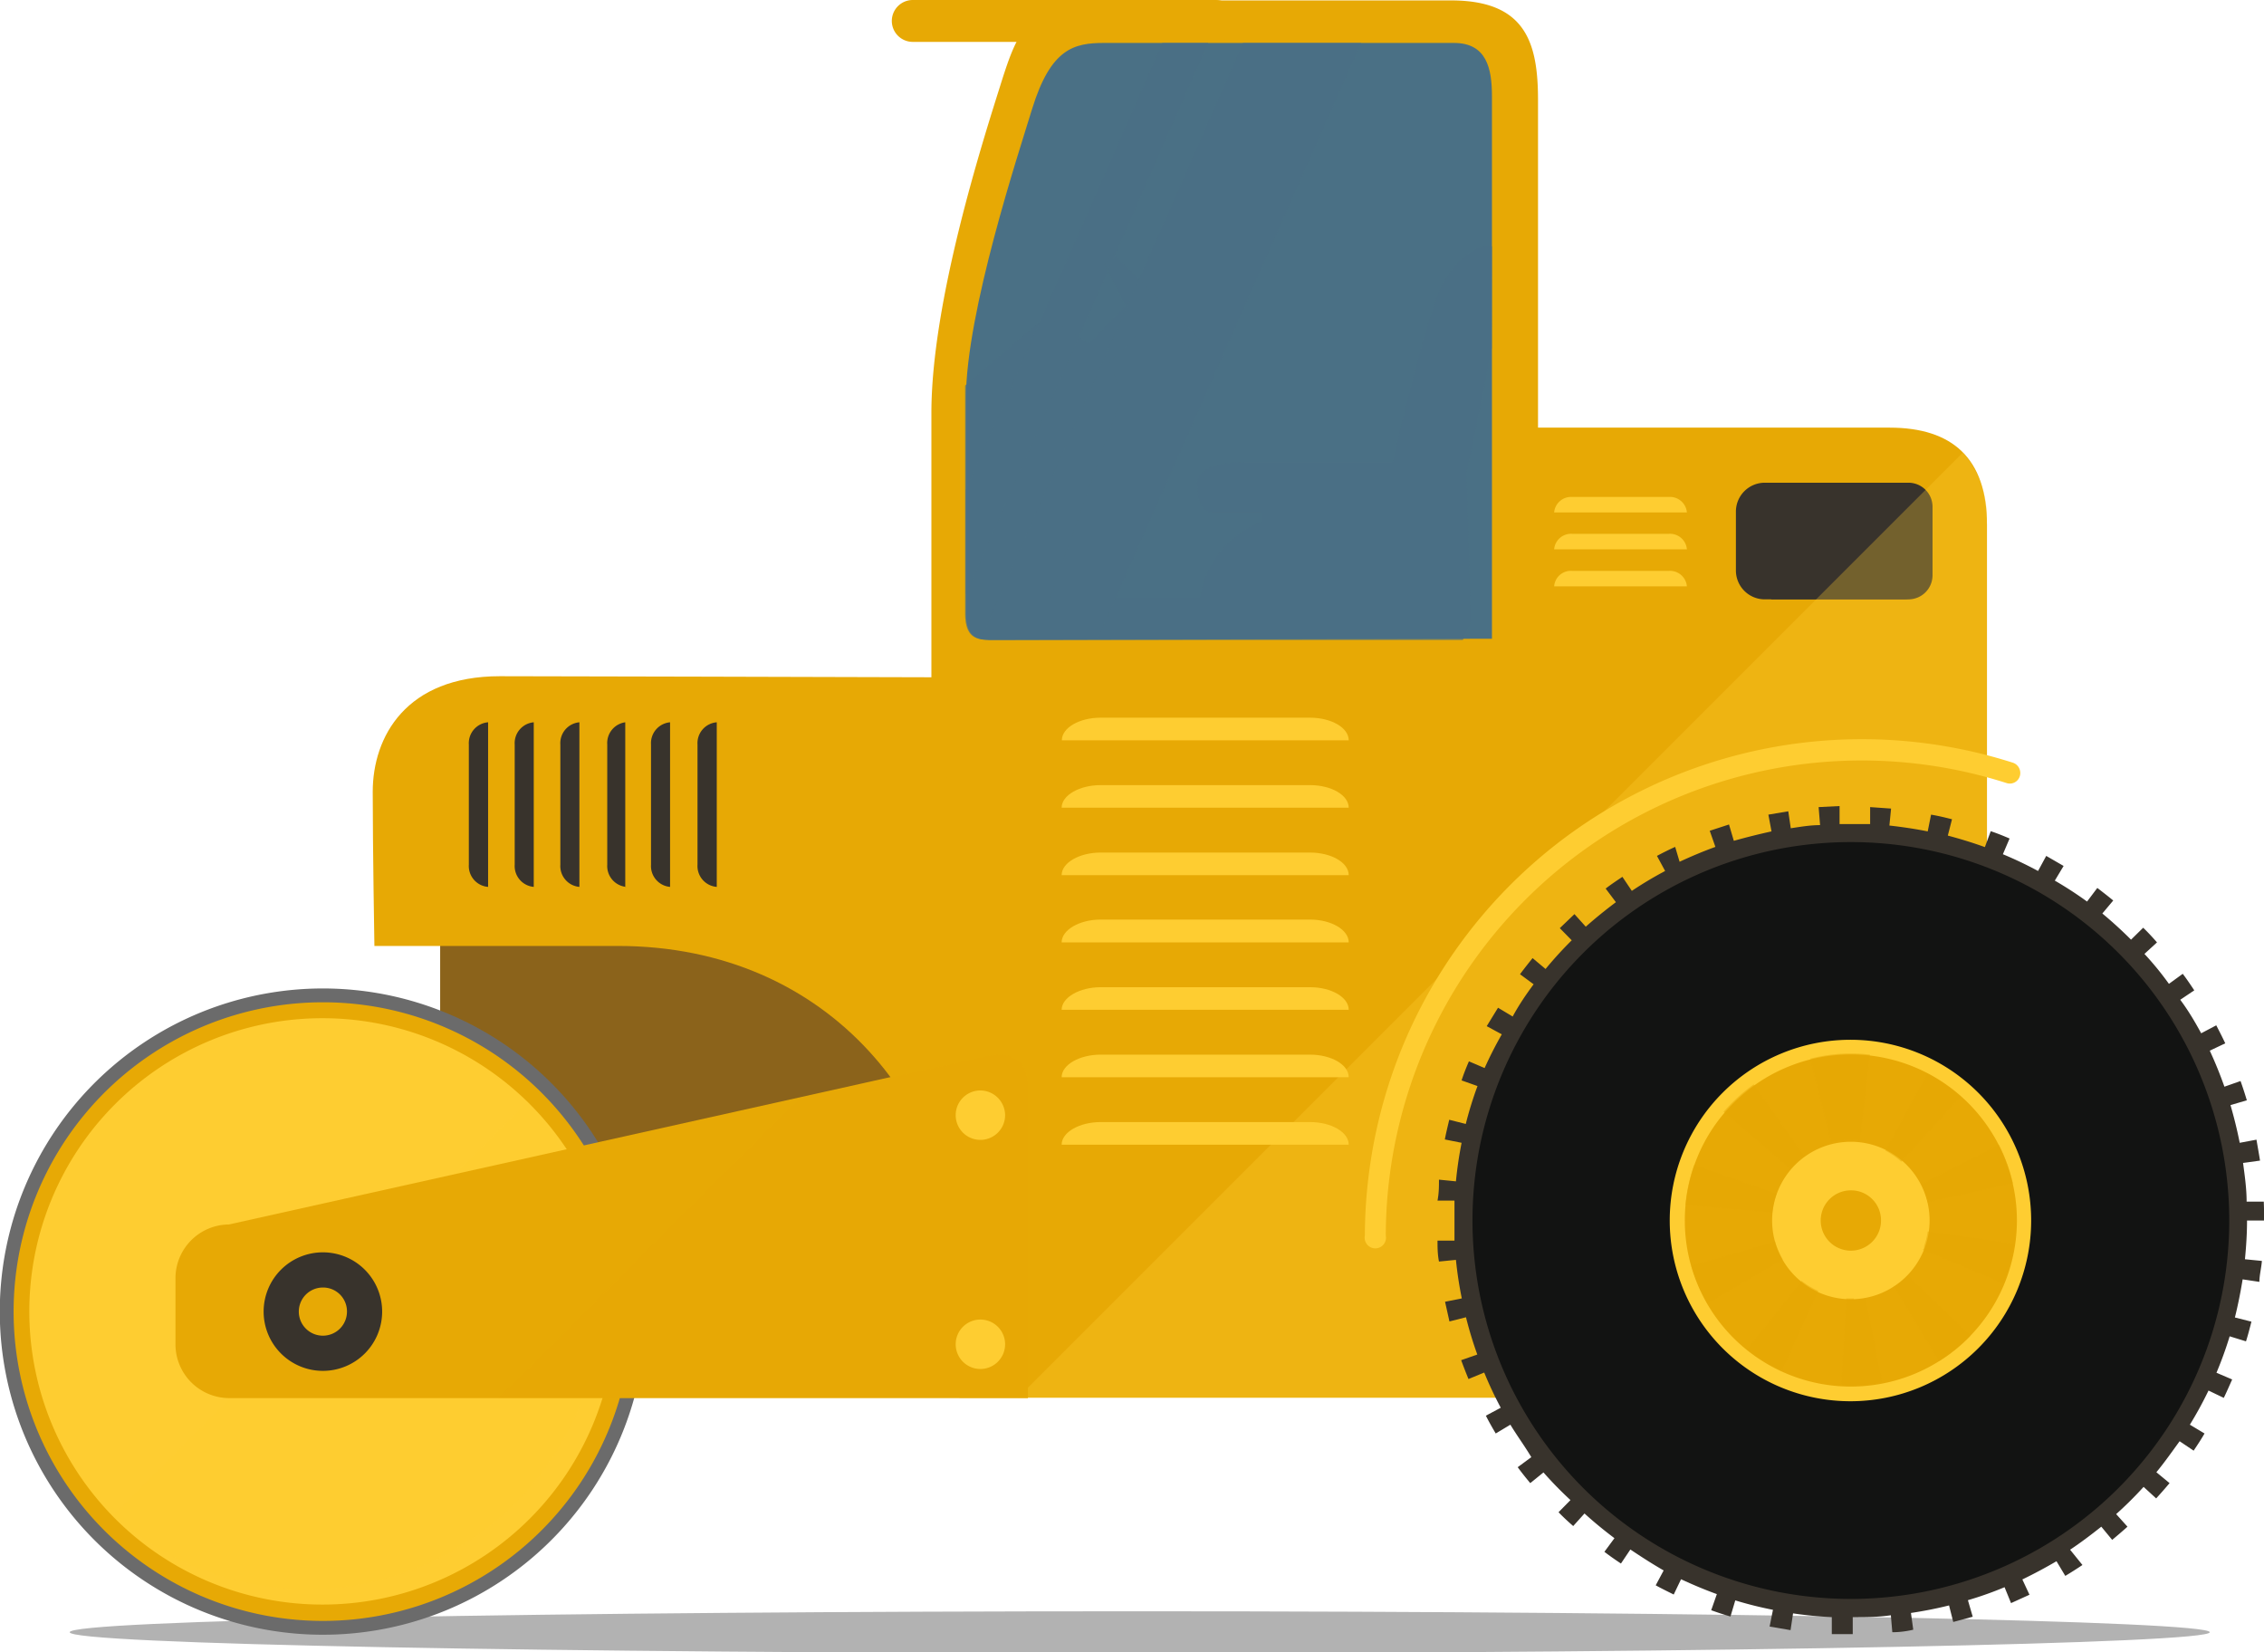 <svg id="Layer_1" data-name="Layer 1" xmlns="http://www.w3.org/2000/svg" viewBox="0 0 108.12 78.9"><defs><style>.cls-1{fill:#b2b2b2;}.cls-2{fill:#8b631b;}.cls-11,.cls-12,.cls-3{fill:#e7a905;}.cls-4,.cls-5{fill:#4a7085;}.cls-5{opacity:0.7;}.cls-11,.cls-12,.cls-5,.cls-8{isolation:isolate;}.cls-6{fill:#38332c;}.cls-7,.cls-8{fill:#fecd31;}.cls-8{opacity:0.3;}.cls-9{fill:#6b6b6b;}.cls-10{fill:#121312;}.cls-11{opacity:0.5;}.cls-12{opacity:0.1;}</style></defs><g id="Group_5945" data-name="Group 5945"><path id="Path_1" data-name="Path 1" class="cls-1" d="M105.53,77.94c0,.53-22.88,1-51.1,1s-51.1-.43-51.1-1,22.88-1,51.1-1S105.53,77.41,105.53,77.94Z" transform="translate(0 0)"/><g id="Group_8" data-name="Group 8"><rect id="Rectangle_2" data-name="Rectangle 2" class="cls-2" x="21.02" y="44.54" width="26.47" height="20.02"/><path id="Path_2" data-name="Path 2" class="cls-3" d="M17.88,45.17H29.51c10.18,0,16.31,7.85,16.31,16.5v5.07H94.89V25.07c0-3.19-1.66-4.65-4.65-4.65H72.35v12s-44-.13-48.48-.13-6.07,2.89-6.07,5.52S17.88,45.17,17.88,45.17Z" transform="translate(0 0)"/><g id="Group_1" data-name="Group 1"><path id="Path_3" data-name="Path 3" class="cls-3" d="M48.82,38.3h-1.2a3.19,3.19,0,0,1-3.14-3.24,2.46,2.46,0,0,1,0-.28V19.72c0-5.34,2.46-13,3.31-15.7s1.39-4,5-4H69.29c3.56,0,4.16,2,4.16,4.76V38.5Z" transform="translate(0 0)"/><path id="Path_4" data-name="Path 4" class="cls-4" d="M69.43,2.05H52.73c-1.45,0-2.55.27-3.44,3.15-.63,2.07-3.16,9.7-3.16,13.82V29.28c0,1.28.64,1.28,1.36,1.28l23.76-.06V4.6C71.25,3.27,71,2.05,69.43,2.05Z" transform="translate(0 0)"/><path id="Path_5" data-name="Path 5" class="cls-5" d="M71.25,11.77c-.75-.19-2.06.82-2.65,2.46-.9,2.49-2.09,7.83-2.09,7.83h-7c-1.83,0-2.34.54-2.34,1s.08,1.41.72,1.41h2.35v.45a4.61,4.61,0,0,0-2.93,3.61H50.15l3.44-9.66L53,17.3l1.75-1.79,2.56,1.33.38-.25-4.56-4.51-.38.53,1,2L52,16.39l-2-1.33-3.91,3.35c0,.21,0,.41,0,.61V29.28c0,1.28.64,1.28,1.36,1.28h4.22l0,0h5.4v0l12.79,0,.39-.86-.21-7.13s.68-3.15,1.2-5.95Z" transform="translate(0 0)"/><path id="Path_6" data-name="Path 6" class="cls-5" d="M59.36,2.05,46.83,30.51a2.94,2.94,0,0,0,.66,0h4.93L65,2.05Zm-3.85,0L46.13,23.38v5L57.7,2.05Z" transform="translate(0 0)"/></g><g id="Group_2" data-name="Group 2"><path id="Rectangle_3" data-name="Rectangle 3" class="cls-6" d="M84.28,23.05h6.63a1.38,1.38,0,0,1,1.38,1.39h0v2.8a1.38,1.38,0,0,1-1.38,1.38H84.28a1.38,1.38,0,0,1-1.38-1.38V24.43A1.38,1.38,0,0,1,84.28,23.05Z" transform="translate(0 0)"/><path id="Path_7" data-name="Path 7" class="cls-6" d="M91.14,23.05H90l-5.43,5.57h6.57a1.15,1.15,0,0,0,1.15-1.16V24.21a1.15,1.15,0,0,0-1.15-1.16Z" transform="translate(0 0)"/></g><g id="Group_3" data-name="Group 3"><path id="Path_8" data-name="Path 8" class="cls-7" d="M50.71,35.35h13.7c0-.6-.83-1.08-1.85-1.08h-10C51.55,34.27,50.71,34.75,50.71,35.35Z" transform="translate(0 0)"/><path id="Path_9" data-name="Path 9" class="cls-7" d="M50.71,38.57h13.7c0-.6-.83-1.08-1.85-1.08h-10c-1,0-1.86.48-1.86,1.08Z" transform="translate(0 0)"/><path id="Path_10" data-name="Path 10" class="cls-7" d="M50.71,41.79h13.7c0-.6-.83-1.08-1.85-1.08h-10c-1,0-1.86.48-1.86,1.08Z" transform="translate(0 0)"/><path id="Path_11" data-name="Path 11" class="cls-7" d="M50.71,45h13.7c0-.6-.83-1.09-1.85-1.09h-10c-1,0-1.86.49-1.86,1.09Z" transform="translate(0 0)"/><path id="Path_12" data-name="Path 12" class="cls-7" d="M50.71,48.22h13.7c0-.6-.83-1.08-1.85-1.08h-10c-1,0-1.86.49-1.86,1.08Z" transform="translate(0 0)"/><path id="Path_13" data-name="Path 13" class="cls-7" d="M50.71,51.44h13.7c0-.6-.83-1.08-1.85-1.08h-10c-1,0-1.86.48-1.86,1.08Z" transform="translate(0 0)"/><path id="Path_14" data-name="Path 14" class="cls-7" d="M50.71,54.66h13.7c0-.6-.83-1.08-1.85-1.08h-10c-1,0-1.86.48-1.86,1.08Z" transform="translate(0 0)"/></g><g id="Group_4" data-name="Group 4"><path id="Path_15" data-name="Path 15" class="cls-6" d="M23.31,42.35V34.49h0a1,1,0,0,0-.92,1.06v5.74a1,1,0,0,0,.92,1.06Z" transform="translate(0 0)"/><path id="Path_16" data-name="Path 16" class="cls-6" d="M25.49,42.35V34.49h0a1,1,0,0,0-.91,1.06v5.74a1,1,0,0,0,.91,1.06Z" transform="translate(0 0)"/><path id="Path_17" data-name="Path 17" class="cls-6" d="M27.67,42.35V34.49h0a1,1,0,0,0-.91,1.06v5.74a1,1,0,0,0,.91,1.06Z" transform="translate(0 0)"/><path id="Path_18" data-name="Path 18" class="cls-6" d="M29.86,42.35V34.49h0A1,1,0,0,0,29,35.55v5.74a1,1,0,0,0,.91,1.06Z" transform="translate(0 0)"/><path id="Path_19" data-name="Path 19" class="cls-6" d="M32,42.35V34.49h0a1,1,0,0,0-.91,1.06v5.74A1,1,0,0,0,32,42.35Z" transform="translate(0 0)"/><path id="Path_20" data-name="Path 20" class="cls-6" d="M34.23,42.35V34.49h0a1,1,0,0,0-.92,1.06v5.74a1,1,0,0,0,.92,1.06Z" transform="translate(0 0)"/></g><g id="Group_5" data-name="Group 5"><path id="Path_21" data-name="Path 21" class="cls-7" d="M74.22,24.47h6.34a.81.81,0,0,0-.86-.74H75.08A.81.81,0,0,0,74.22,24.47Z" transform="translate(0 0)"/><path id="Path_22" data-name="Path 22" class="cls-7" d="M74.22,26.23h6.34a.81.81,0,0,0-.86-.74H75.08A.81.81,0,0,0,74.22,26.23Z" transform="translate(0 0)"/><path id="Path_23" data-name="Path 23" class="cls-7" d="M74.22,28h6.34a.81.81,0,0,0-.86-.74H75.08a.8.8,0,0,0-.86.74Z" transform="translate(0 0)"/></g><path id="Path_24" data-name="Path 24" class="cls-8" d="M94.88,66.75V25.07a4.75,4.75,0,0,0-1.14-3.46L48.6,66.75Z" transform="translate(0 0)"/><path id="Path_25" data-name="Path 25" class="cls-9" d="M30.85,62.63A15.43,15.43,0,1,1,15.43,47.2,15.43,15.43,0,0,1,30.85,62.63Z" transform="translate(0 0)"/><path id="Path_26" data-name="Path 26" class="cls-3" d="M30.19,62.62A14.77,14.77,0,1,1,15.42,47.86h0A14.76,14.76,0,0,1,30.19,62.62Z" transform="translate(0 0)"/><path id="Path_27" data-name="Path 27" class="cls-7" d="M29.4,62.62a14,14,0,1,1-14-14h0A14,14,0,0,1,29.4,62.62Z" transform="translate(0 0)"/><path id="Path_28" data-name="Path 28" class="cls-8" d="M25.17,52.6,5.4,72.36A14,14,0,0,0,25.51,53Z" transform="translate(0 0)"/><g id="Group_6" data-name="Group 6"><path id="Path_29" data-name="Path 29" class="cls-6" d="M108.11,57.38l-.82,0c0-.63-.09-1.24-.17-1.85l.81-.11c-.05-.32-.11-.65-.17-1l-.8.15c-.12-.61-.27-1.21-.44-1.8l.78-.23c-.09-.3-.19-.61-.3-.92l-.77.27c-.21-.59-.44-1.16-.7-1.72l.74-.35c-.13-.28-.28-.57-.43-.86l-.72.38c-.3-.55-.61-1.08-1-1.6l.67-.45c-.18-.27-.36-.54-.55-.79l-.66.48a14.58,14.58,0,0,0-1.17-1.43l.6-.55c-.21-.24-.43-.48-.66-.7l-.58.57c-.44-.44-.89-.85-1.37-1.25l.52-.62c-.24-.2-.5-.4-.76-.6l-.49.65a18,18,0,0,0-1.54-1l.42-.7-.83-.48-.39.72a18.4,18.4,0,0,0-1.68-.8l.32-.75c-.3-.13-.6-.25-.9-.35l-.28.76c-.58-.21-1.17-.39-1.77-.55l.2-.78c-.32-.08-.64-.16-1-.22l-.16.8c-.6-.12-1.21-.21-1.83-.28l.08-.81-1-.07,0,.81c-.34,0-.67,0-1,0h-.46l0-.86-1,.05.07.86c-.47,0-.94.08-1.4.15l-.12-.81-.95.16.15.8q-.91.2-1.8.45l-.23-.78-.92.3.27.77c-.58.21-1.15.45-1.71.71L80,40.44c-.29.13-.59.28-.87.43l.39.72a18,18,0,0,0-1.59.95l-.45-.67c-.27.18-.54.36-.8.56l.49.65q-.75.56-1.44,1.17l-.54-.6-.7.67.57.58a18.14,18.14,0,0,0-1.25,1.37l-.62-.52c-.2.25-.4.5-.6.77l.65.48c-.37.5-.71,1-1,1.54l-.7-.42L71,49l.72.39A18.52,18.52,0,0,0,70.9,51l-.75-.32c-.13.3-.25.6-.35.91l.76.27A17.45,17.45,0,0,0,70,53.67l-.79-.2c-.07.3-.15.62-.21.94l.8.16a18.53,18.53,0,0,0-.27,1.84l-.81-.08c0,.32,0,.64-.07,1l.81,0c0,.32,0,.63,0,1s0,.61,0,.91l-.81,0c0,.31,0,.64.07,1l.81-.08A18.51,18.51,0,0,0,69.81,62l-.8.16.21.94.79-.2a18.25,18.25,0,0,0,.54,1.78l-.77.27c.11.3.23.61.35.9l.75-.31a18.46,18.46,0,0,0,.79,1.68l-.71.38c.14.28.3.56.47.85l.7-.42c.32.53.67,1,1,1.55l-.65.48c.19.26.39.51.6.76l.63-.51A18,18,0,0,0,75,71.63l-.57.58c.22.23.46.45.7.66l.54-.6c.46.42.94.81,1.43,1.18l-.48.65c.26.2.52.38.79.56l.45-.67c.51.34,1,.66,1.59,1l-.38.71c.29.16.58.3.86.44l.35-.73c.56.26,1.13.5,1.71.71l-.27.77c.31.11.61.21.92.3l.23-.77a18.21,18.21,0,0,0,1.8.45l-.16.8,1,.17.12-.8c.61.09,1.22.15,1.85.18l0,.81c.32,0,.65,0,1,0v-.81h0c.62,0,1.22,0,1.82-.09l.07.81q.49,0,1-.12l-.11-.8c.61-.09,1.22-.21,1.82-.36l.2.79.93-.25-.23-.79a16.59,16.59,0,0,0,1.75-.62l.31.76.88-.4-.34-.73c.56-.27,1.1-.56,1.63-.87l.42.7c.27-.16.55-.34.82-.52L98.86,74c.51-.34,1-.71,1.49-1.1l.52.63c.25-.21.5-.42.73-.63l-.54-.6A18,18,0,0,0,102.37,71l.6.55c.21-.23.43-.48.64-.73l-.63-.52c.39-.47.76-1,1.11-1.48l.67.45c.18-.27.36-.54.52-.82l-.7-.42a18.24,18.24,0,0,0,.89-1.63l.73.35c.14-.29.27-.59.4-.88l-.75-.32a18.07,18.07,0,0,0,.63-1.74l.78.24c.1-.31.18-.63.26-.94l-.79-.2c.15-.6.27-1.21.37-1.82l.8.12c0-.31.09-.64.12-1l-.81-.08c.06-.61.1-1.23.1-1.85h.81v-.06C108.13,58,108.12,57.68,108.11,57.38Z" transform="translate(0 0)"/><path id="Path_30" data-name="Path 30" class="cls-10" d="M106.46,58.28A18.07,18.07,0,1,1,88.39,40.21a18.07,18.07,0,0,1,18.07,18.07Z" transform="translate(0 0)"/><path id="Path_31" data-name="Path 31" class="cls-7" d="M97,58.28a8.63,8.63,0,1,1-8.63-8.63h0A8.63,8.63,0,0,1,97,58.28Z" transform="translate(0 0)"/><path id="Path_32" data-name="Path 32" class="cls-3" d="M96.32,58.28a7.93,7.93,0,1,1-7.93-7.93h0A7.93,7.93,0,0,1,96.32,58.28Z" transform="translate(0 0)"/><path id="Path_33" data-name="Path 33" class="cls-7" d="M92.15,58.28a3.76,3.76,0,1,1-3.76-3.76h0A3.76,3.76,0,0,1,92.15,58.28Z" transform="translate(0 0)"/><path id="Path_34" data-name="Path 34" class="cls-3" d="M89.83,58.28a1.44,1.44,0,1,1-1.44-1.44h0a1.43,1.43,0,0,1,1.44,1.44Z" transform="translate(0 0)"/><path id="Path_35" data-name="Path 35" class="cls-11" d="M84.84,57l-3.93-1.38a7.84,7.84,0,0,0-.42,1.92l4.15.36A4,4,0,0,1,84.84,57Zm7.22.41,4.07-.91a8,8,0,0,0-.67-1.84l-3.71,1.88a3.93,3.93,0,0,1,.31.87Zm0,1.39a3.31,3.31,0,0,1-.17.69h0c0,.07,0,.13-.07.19l3.85,1.6a7.85,7.85,0,0,0,.51-1.9Zm-5.9-3.62-2.41-3.4a8.53,8.53,0,0,0-1.44,1.31l3.17,2.71a3.69,3.69,0,0,1,.68-.63Zm4.25,6.2h0a.1.1,0,0,1,0,0L92.6,65a7.69,7.69,0,0,0,1.51-1.22l-3-2.88a3.28,3.28,0,0,1-.64.53Zm3.22-9a8,8,0,0,0-1.59-1.12l-2,3.68a4.12,4.12,0,0,1,.76.53ZM88.53,62h-.36l-.24,4.15.46,0a7.62,7.62,0,0,0,1.5-.14L89.1,62a5.51,5.51,0,0,1-.57.06Zm.22-7.5h.07l.48-4.14a7.75,7.75,0,0,0-2.84.19l1,4a3.56,3.56,0,0,1,.92-.11,1.45,1.45,0,0,1,.36,0Zm-5.32,9.94a8.51,8.51,0,0,0,1.68,1l1.72-3.8a3.55,3.55,0,0,1-.79-.48Zm1.34-5.15-4,1.15a7.94,7.94,0,0,0,.77,1.8l3.6-2.1a3.85,3.85,0,0,1-.37-.86Z" transform="translate(0 0)"/></g><path id="Path_36" data-name="Path 36" class="cls-3" d="M49.09,51.75c0-1.06-.79-1.61-1.89-1.36s-36.27,8.08-36.27,8.08A2.57,2.57,0,0,0,8.38,61v3.21a2.57,2.57,0,0,0,2.55,2.55H49.09Z" transform="translate(0 0)"/><path id="Path_37" data-name="Path 37" class="cls-12" d="M49.09,66.78v-15c0-1.06-.79-1.61-1.89-1.36l-9,2L23.8,66.78Z" transform="translate(0 0)"/><path id="Path_38" data-name="Path 38" class="cls-6" d="M18.25,62.62a2.83,2.83,0,1,1-2.82-2.82h0A2.83,2.83,0,0,1,18.25,62.62Z" transform="translate(0 0)"/><path id="Path_39" data-name="Path 39" class="cls-3" d="M16.57,62.62a1.15,1.15,0,1,1-1.15-1.14,1.14,1.14,0,0,1,1.15,1.14Z" transform="translate(0 0)"/><path id="Path_40" data-name="Path 40" class="cls-7" d="M48,53.25a1.18,1.18,0,1,1-1.18-1.18A1.19,1.19,0,0,1,48,53.25Z" transform="translate(0 0)"/><path id="Path_41" data-name="Path 41" class="cls-7" d="M48,64.19a1.18,1.18,0,0,1-2.36,0,1.18,1.18,0,0,1,2.36,0Z" transform="translate(0 0)"/><path id="Path_42" data-name="Path 42" class="cls-3" d="M59.05,1a1,1,0,0,1-1,1H43.59a1,1,0,0,1-1-1h0a1,1,0,0,1,1-1H58.05a1,1,0,0,1,1,1Z" transform="translate(0 0)"/><g id="Group_7" data-name="Group 7"><path id="Path_43" data-name="Path 43" class="cls-7" d="M65.18,59a.51.51,0,1,0,1,0h0A22.73,22.73,0,0,1,95.82,37.39a.5.5,0,0,0,.64-.33.52.52,0,0,0-.33-.64A23.73,23.73,0,0,0,66.31,51.81,24,24,0,0,0,65.18,59Z" transform="translate(0 0)"/></g></g></g></svg>
